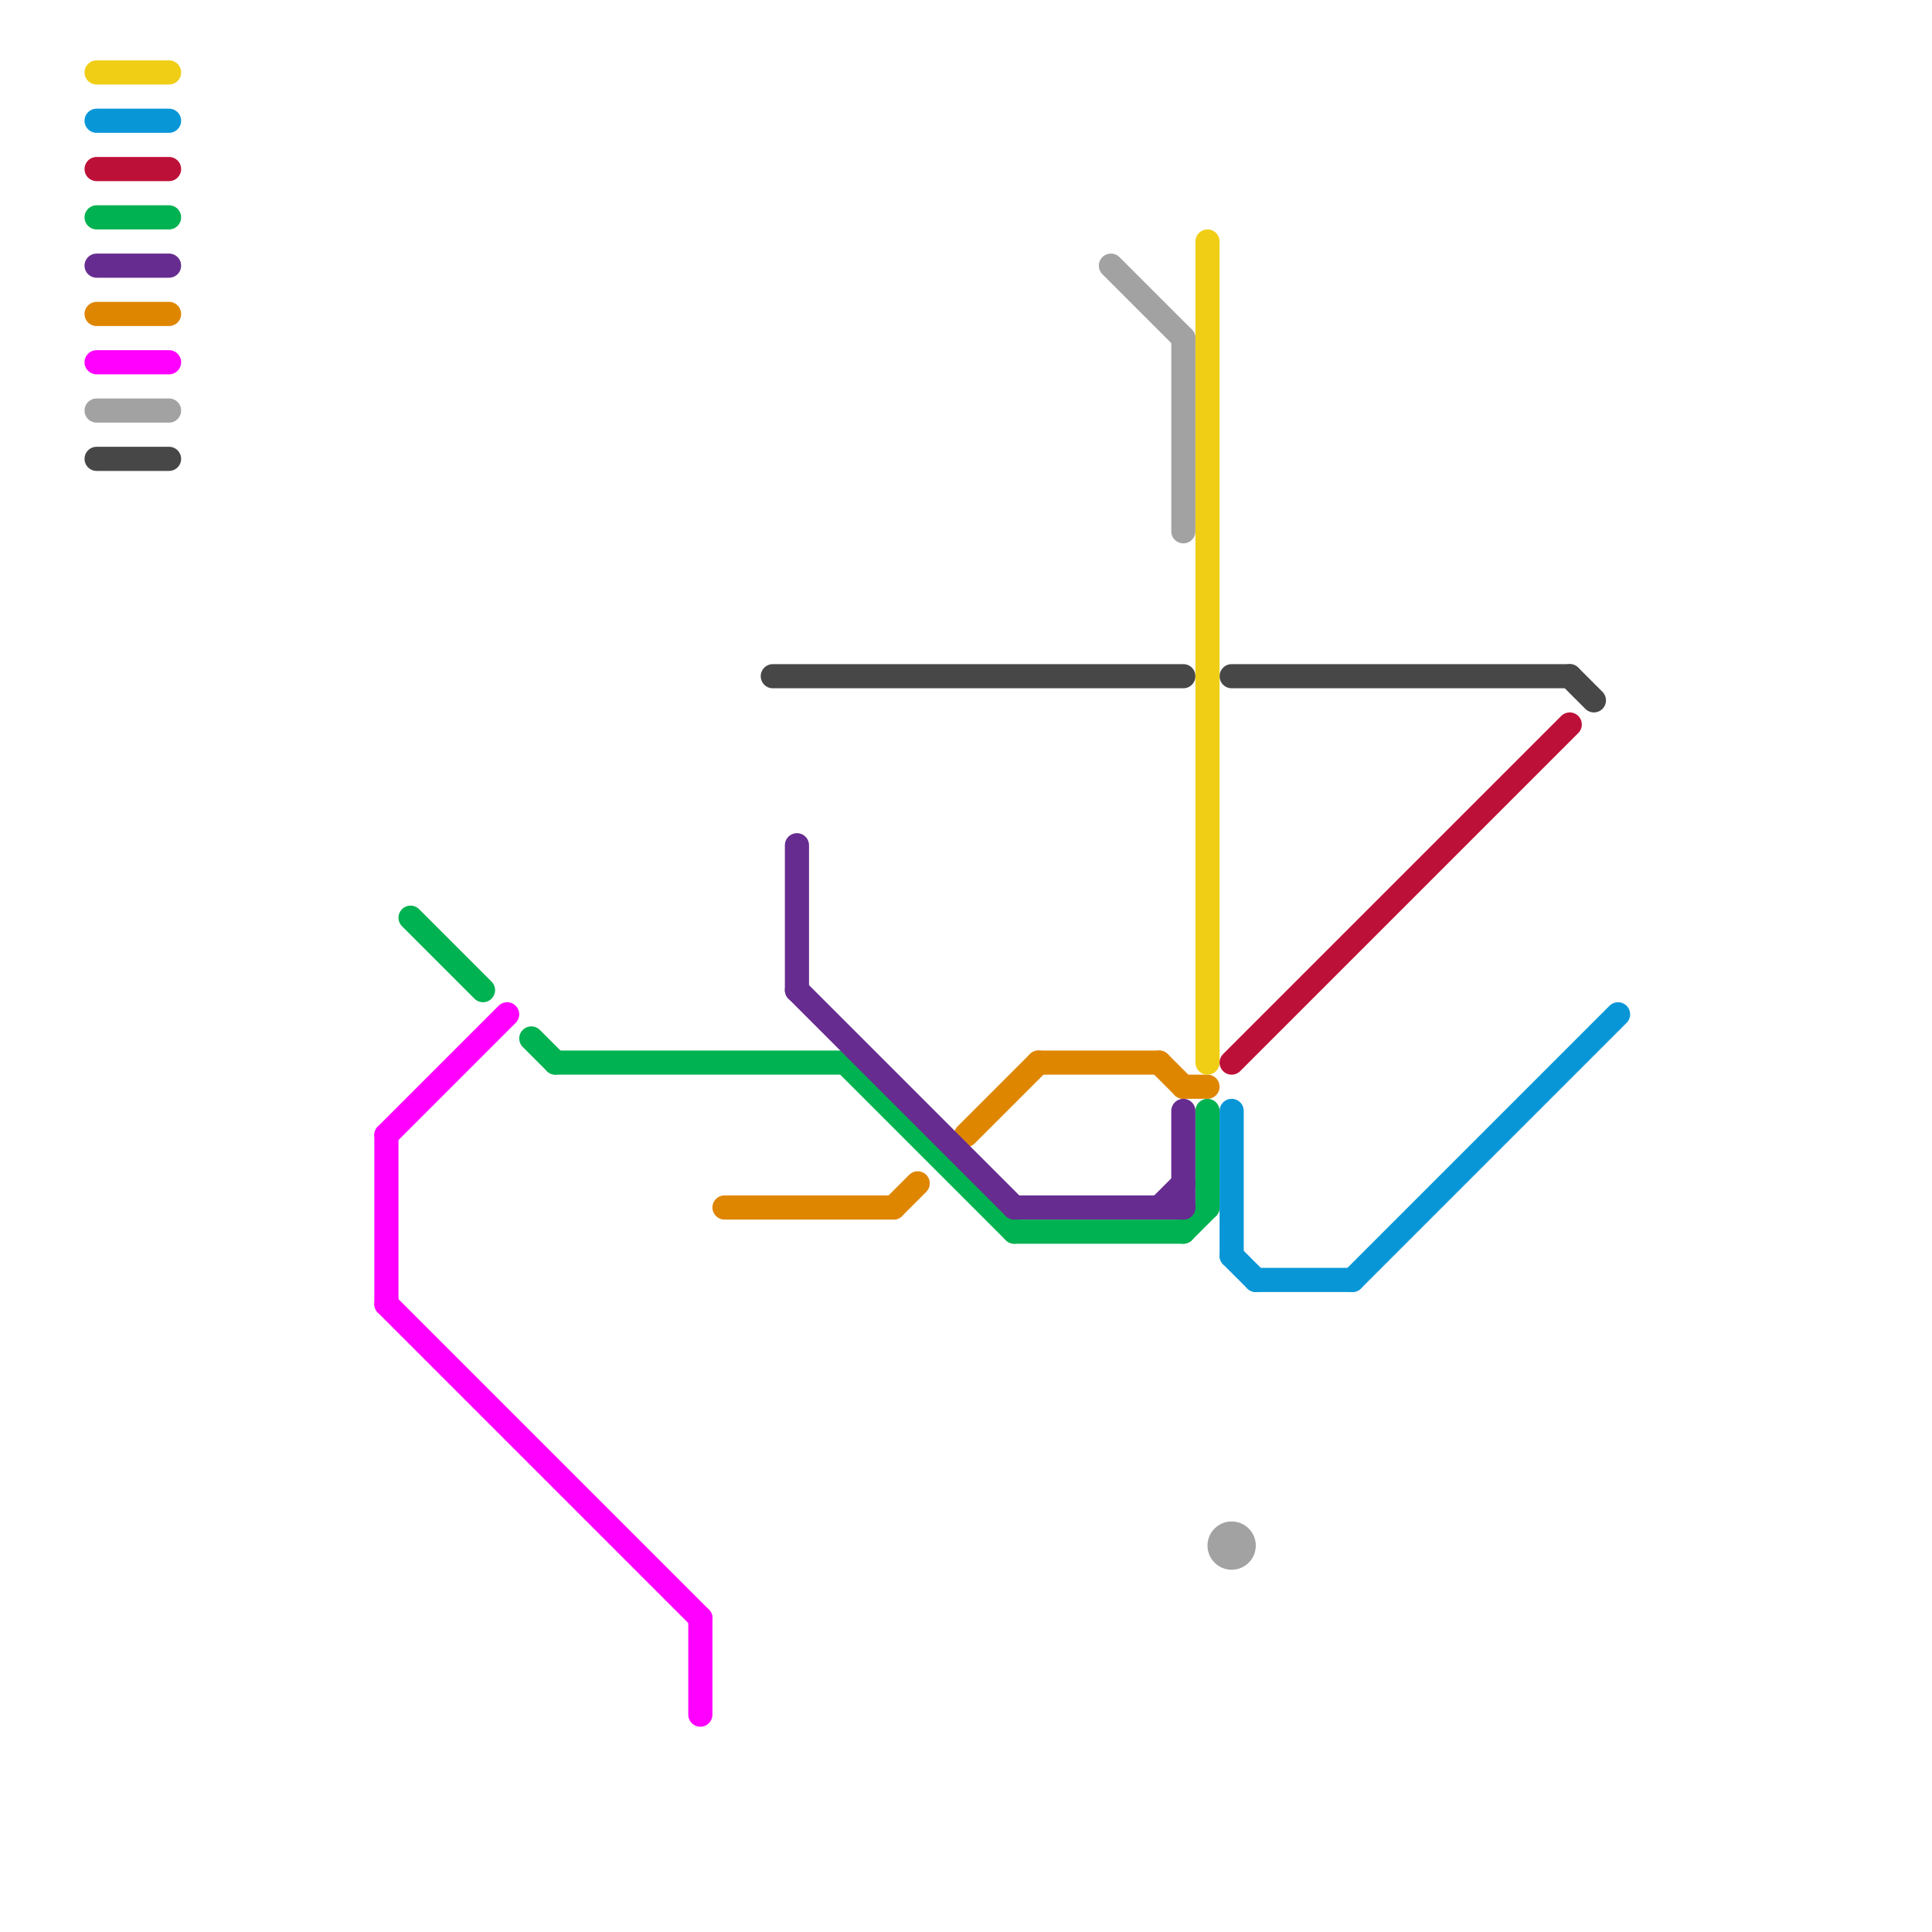 
<svg version="1.1" xmlns="http://www.w3.org/2000/svg" viewBox="0 0 80 80">
<style>text { font: 1px Helvetica; font-weight: 600; white-space: pre; dominant-baseline: central; } line { stroke-width: 1; fill: none; stroke-linecap: round; stroke-linejoin: round; } .c0 { stroke: #ff00ff } .c1 { stroke: #00b251 } .c2 { stroke: #df8600 } .c3 { stroke: #474747 } .c4 { stroke: #662c90 } .c5 { stroke: #a2a2a2 } .c6 { stroke: #f0ce15 } .c7 { stroke: #0896d7 } .c8 { stroke: #bd1038 }</style><defs><g id="wm-xf"><circle r="1.2" fill="#000"/><circle r="0.9" fill="#fff"/><circle r="0.6" fill="#000"/><circle r="0.3" fill="#fff"/></g><g id="wm"><circle r="0.6" fill="#000"/><circle r="0.3" fill="#fff"/></g></defs><line class="c0" x1="4" y1="15" x2="7" y2="15"/><line class="c0" x1="16" y1="47" x2="21" y2="42"/><line class="c0" x1="29" y1="67" x2="29" y2="71"/><line class="c0" x1="16" y1="54" x2="29" y2="67"/><line class="c0" x1="16" y1="47" x2="16" y2="54"/><line class="c1" x1="4" y1="9" x2="7" y2="9"/><line class="c1" x1="49" y1="51" x2="50" y2="50"/><line class="c1" x1="35" y1="44" x2="42" y2="51"/><line class="c1" x1="23" y1="44" x2="35" y2="44"/><line class="c1" x1="42" y1="51" x2="49" y2="51"/><line class="c1" x1="17" y1="38" x2="20" y2="41"/><line class="c1" x1="22" y1="43" x2="23" y2="44"/><line class="c1" x1="50" y1="46" x2="50" y2="50"/><line class="c2" x1="48" y1="44" x2="49" y2="45"/><line class="c2" x1="37" y1="50" x2="38" y2="49"/><line class="c2" x1="4" y1="13" x2="7" y2="13"/><line class="c2" x1="49" y1="45" x2="50" y2="45"/><line class="c2" x1="30" y1="50" x2="37" y2="50"/><line class="c2" x1="43" y1="44" x2="48" y2="44"/><line class="c2" x1="40" y1="47" x2="43" y2="44"/><line class="c3" x1="51" y1="28" x2="65" y2="28"/><line class="c3" x1="4" y1="19" x2="7" y2="19"/><line class="c3" x1="32" y1="28" x2="49" y2="28"/><line class="c3" x1="65" y1="28" x2="66" y2="29"/><line class="c4" x1="33" y1="41" x2="42" y2="50"/><line class="c4" x1="4" y1="11" x2="7" y2="11"/><line class="c4" x1="42" y1="50" x2="49" y2="50"/><line class="c4" x1="48" y1="50" x2="49" y2="49"/><line class="c4" x1="49" y1="46" x2="49" y2="50"/><line class="c4" x1="33" y1="35" x2="33" y2="41"/><line class="c5" x1="46" y1="11" x2="49" y2="14"/><line class="c5" x1="4" y1="17" x2="7" y2="17"/><line class="c5" x1="49" y1="14" x2="49" y2="22"/><circle cx="51" cy="64" r="1" fill="#a2a2a2" /><line class="c6" x1="4" y1="3" x2="7" y2="3"/><line class="c6" x1="50" y1="10" x2="50" y2="44"/><line class="c7" x1="51" y1="52" x2="52" y2="53"/><line class="c7" x1="4" y1="5" x2="7" y2="5"/><line class="c7" x1="52" y1="53" x2="56" y2="53"/><line class="c7" x1="56" y1="53" x2="67" y2="42"/><line class="c7" x1="51" y1="46" x2="51" y2="52"/><line class="c8" x1="4" y1="7" x2="7" y2="7"/><line class="c8" x1="51" y1="44" x2="65" y2="30"/>
</svg>
